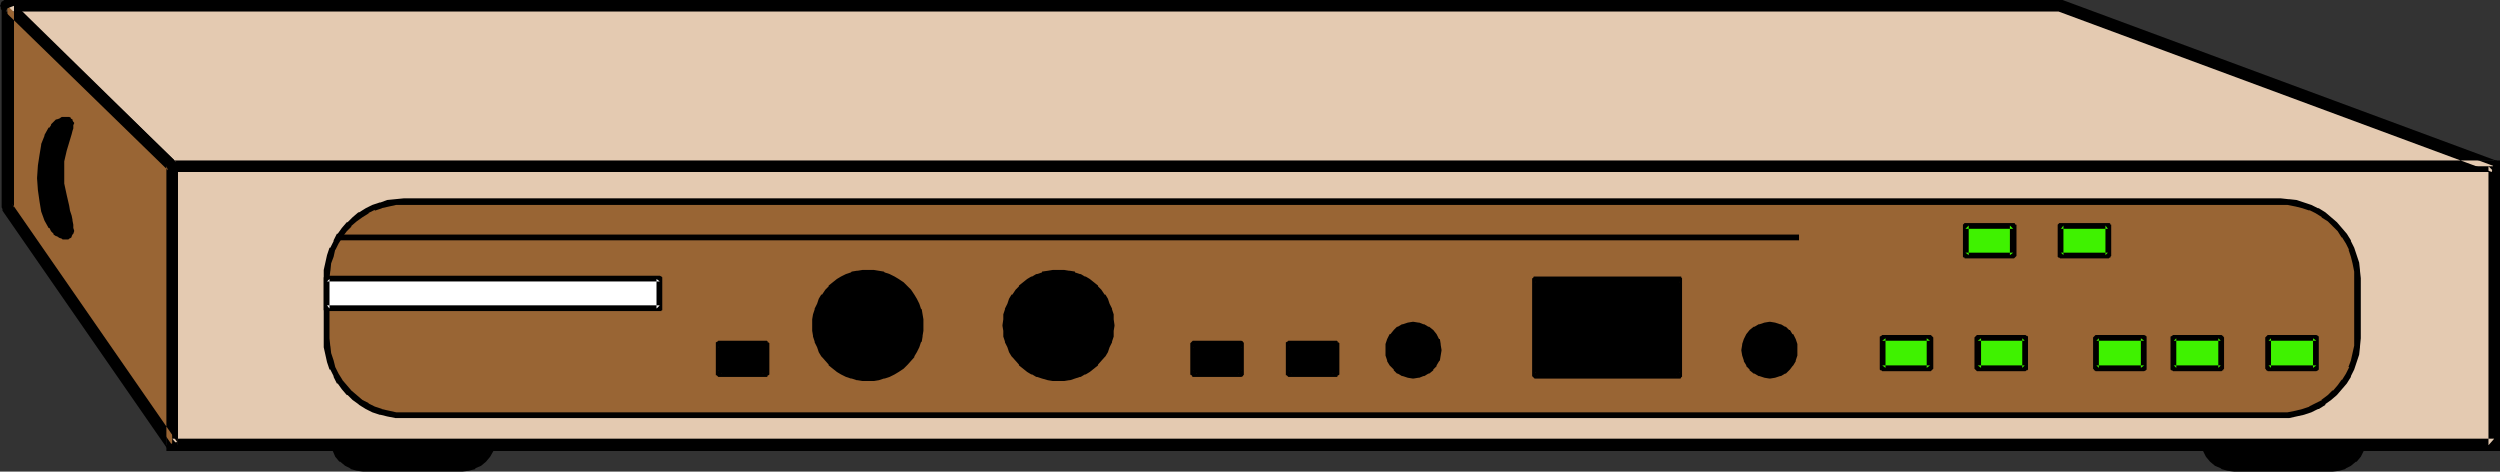 <?xml version="1.0" encoding="UTF-8" standalone="no"?>
<svg
   version="1.0"
   width="129.766mm"
   height="24.478mm"
   id="svg47"
   sodipodi:docname="ADC DataSmart T3.wmf"
   xmlns:inkscape="http://www.inkscape.org/namespaces/inkscape"
   xmlns:sodipodi="http://sodipodi.sourceforge.net/DTD/sodipodi-0.dtd"
   xmlns="http://www.w3.org/2000/svg"
   xmlns:svg="http://www.w3.org/2000/svg">
  <rect width="100%" height="100%" fill="#333333" stroke="none"/>
  <sodipodi:namedview
     id="namedview47"
     pagecolor="#ffffff"
     bordercolor="#000000"
     borderopacity="0.25"
     inkscape:showpageshadow="2"
     inkscape:pageopacity="0.0"
     inkscape:pagecheckerboard="0"
     inkscape:deskcolor="#d1d1d1"
     inkscape:document-units="mm" />
  <defs
     id="defs1">
    <pattern
       id="WMFhbasepattern"
       patternUnits="userSpaceOnUse"
       width="6"
       height="6"
       x="0"
       y="0" />
  </defs>
  <path
     style="fill:#000000;fill-opacity:1;fill-rule:evenodd;stroke:none"
     d="m 90.657,91.869 h 1.131 l 1.293,-0.484 0.97,-0.484 0.97,-0.807 0.646,-0.807 0.646,-1.13 0.323,-1.13 0.162,-1.292 -0.162,-1.13 -0.323,-1.13 -0.646,-1.13 -0.646,-0.807 -0.97,-0.807 -0.97,-0.484 -1.293,-0.323 -1.131,-0.161 H 71.427 l -1.293,0.161 -1.131,0.323 -0.97,0.484 -0.97,0.807 -0.808,0.807 -0.485,1.13 -0.323,1.13 -0.162,1.13 0.162,1.292 0.323,1.13 0.485,1.13 0.808,0.807 0.97,0.807 0.97,0.484 1.131,0.484 h 1.293 z"
     id="path1" />
  <path
     style="fill:#000000;fill-opacity:1;fill-rule:evenodd;stroke:none"
     d="m 90.657,92.515 v 0 l 1.293,-0.161 1.293,-0.323 v -0.161 l 1.131,-0.484 0.97,-0.807 v 0 l 0.808,-0.969 0.646,-1.13 V 88.317 l 0.485,-1.13 v -1.453 -1.292 l -0.485,-1.292 v 0 l -0.646,-1.13 -0.808,-0.807 v -0.161 l -0.97,-0.807 -1.131,-0.646 -1.293,-0.323 v 0 L 90.657,79.114 H 71.266 l -1.131,0.161 h -0.162 l -1.131,0.323 -1.131,0.646 -0.97,0.807 -0.162,0.161 -0.808,0.807 -0.485,1.13 h -0.162 l -0.323,1.292 -0.162,1.292 0.162,1.453 0.323,1.13 0.162,0.161 0.485,1.13 0.808,0.969 h 0.162 l 0.97,0.807 0.97,0.484 0.162,0.161 1.131,0.323 1.293,0.161 h 0.162 19.23 V 91.385 H 71.427 v 0 l -1.293,-0.161 h 0.162 l -1.131,-0.323 v 0 l -0.97,-0.484 h 0.162 l -0.97,-0.807 0.162,0.161 -0.808,-0.969 v 0.161 l -0.485,-0.969 h 0.162 l -0.485,-1.13 v 0.161 l -0.162,-1.292 v 0.161 l 0.162,-1.292 v 0.161 l 0.485,-1.13 h -0.162 l 0.485,-0.969 v 0.161 l 0.808,-0.969 -0.162,0.161 0.97,-0.807 h -0.162 l 0.97,-0.484 v 0 l 1.131,-0.323 h -0.162 l 1.293,-0.161 v 0 h 19.23 -0.162 l 1.293,0.161 v 0 l 1.131,0.323 h -0.162 l 0.97,0.484 v 0 l 0.808,0.807 v -0.161 l 0.808,0.969 -0.162,-0.161 0.485,0.969 v 0 l 0.323,1.13 v -0.161 l 0.162,1.292 v -0.161 l -0.162,1.292 v -0.161 l -0.323,1.13 v 0 l -0.485,0.969 0.162,-0.161 -0.808,0.969 v -0.161 l -0.808,0.807 v 0 l -0.97,0.484 v 0 l -1.131,0.323 h 0.162 l -1.293,0.161 h 0.162 z"
     id="path2" />
  <path
     style="fill:#000000;fill-opacity:1;fill-rule:evenodd;stroke:none"
     d="m 457.489,91.869 h 1.293 l 1.131,-0.484 0.97,-0.484 0.97,-0.807 0.808,-0.807 0.485,-1.13 0.323,-1.13 0.162,-1.292 -0.162,-1.13 -0.323,-1.13 -0.485,-1.13 -0.808,-0.807 -0.97,-0.807 -0.97,-0.484 -1.131,-0.323 -1.293,-0.161 H 438.42 l -1.293,0.161 -1.131,0.323 -1.131,0.484 -0.808,0.807 -0.808,0.807 -0.646,1.13 -0.323,1.13 v 1.13 1.292 l 0.323,1.13 0.646,1.13 0.808,0.807 0.808,0.807 1.131,0.484 1.131,0.484 h 1.293 z"
     id="path3" />
  <path
     style="fill:#000000;fill-opacity:1;fill-rule:evenodd;stroke:none"
     d="m 457.489,92.515 h 0.162 l 1.293,-0.161 1.131,-0.323 0.162,-0.161 0.97,-0.484 0.97,-0.807 h 0.162 l 0.808,-0.969 0.646,-1.292 0.323,-1.13 v -0.161 l 0.162,-1.292 -0.162,-1.292 v 0 l -0.323,-1.292 -0.646,-1.13 -0.808,-0.807 -0.162,-0.161 -0.97,-0.807 -1.131,-0.646 -1.131,-0.323 h -0.162 l -1.131,-0.161 H 438.259 l -1.131,0.161 h -0.162 l -1.131,0.323 -1.293,0.646 -0.97,0.807 v 0.161 l -0.808,0.807 -0.646,1.13 -0.323,1.292 v 0 l -0.162,1.292 0.162,1.292 v 0.161 l 0.323,1.13 0.646,1.292 0.808,0.969 v 0 l 0.97,0.807 1.131,0.484 0.162,0.161 1.131,0.323 1.293,0.161 h 0.162 19.069 V 91.385 H 438.42 v 0 l -1.293,-0.161 h 0.162 l -1.131,-0.323 v 0 l -0.97,-0.484 h 0.162 l -0.97,-0.807 0.162,0.161 -0.808,-0.969 v 0.161 l -0.485,-0.969 v 0 l -0.323,-1.13 v 0.161 l -0.162,-1.292 v 0.161 l 0.162,-1.292 v 0.161 l 0.323,-1.292 v 0.161 l 0.485,-0.969 v 0.161 l 0.808,-0.969 -0.162,0.161 0.97,-0.807 h -0.162 l 0.97,-0.484 v 0 l 1.131,-0.323 h -0.162 l 1.293,-0.161 20.2,0.161 1.131,0.323 h -0.162 l 1.131,0.484 h -0.162 l 0.97,0.807 -0.162,-0.161 0.808,0.969 v -0.161 l 0.485,0.969 V 83.473 l 0.323,1.292 v -0.161 l 0.162,1.292 v -0.161 l -0.162,1.292 v -0.161 l -0.323,1.13 v 0 l -0.485,0.969 v -0.161 l -0.808,0.969 0.162,-0.161 -0.97,0.807 h 0.162 l -1.131,0.484 h 0.162 l -1.131,0.323 v 0 l -1.131,0.161 v 0 z"
     id="path4" />
  <path
     style="fill:#e4cab1;fill-opacity:1;fill-rule:evenodd;stroke:none"
     d="M 489.324,32.614 V 87.348 H 33.774 V 32.614 Z"
     id="path5" />
  <path
     style="fill:#000000;fill-opacity:1;fill-rule:evenodd;stroke:none"
     d="m 489.324,33.745 -1.131,-1.13 v 54.734 l 1.131,-1.292 H 33.774 l 1.131,1.292 V 32.614 L 33.774,33.745 H 489.324 l 1.131,-2.26 H 32.643 V 88.478 H 490.455 V 31.484 Z"
     id="path6" />
  <path
     style="fill:#e4cab1;fill-opacity:1;fill-rule:evenodd;stroke:none"
     d="M 489.324,32.614 404.323,1.13 H 1.131 L 33.774,32.614 Z"
     id="path7" />
  <path
     style="fill:#000000;fill-opacity:1;fill-rule:evenodd;stroke:none"
     d="m 489.324,33.745 h 0.323 l 0.162,-0.161 0.323,-0.161 0.162,-0.323 0.162,-0.161 v -0.323 -0.323 l -0.162,-0.323 -0.162,-0.161 -0.323,-0.323 h -0.162 L 404.646,0 H 404.323 1.131 0.808 L 0.646,0.161 0.323,0.323 0.162,0.646 V 0.807 L 0,1.13 0.162,1.453 v 0.323 l 0.162,0.161 32.643,31.484 0.323,0.161 0.323,0.161 h 0.162 455.55 V 31.484 H 33.774 L 34.582,31.807 2.101,0.323 1.131,2.26 h 403.192 -0.485 l 85.002,31.484 0.485,-2.26 z"
     id="path8" />
  <path
     style="fill:#996534;fill-opacity:1;fill-rule:evenodd;stroke:none"
     d="M 1.454,1.13 V 40.687 L 33.774,87.348 V 32.614 Z"
     id="path9" />
  <path
     style="fill:#000000;fill-opacity:1;fill-rule:evenodd;stroke:none"
     d="M 2.424,0.323 2.101,0.161 1.778,0 H 1.454 1.131 L 0.646,0.323 0.485,0.646 V 0.969 L 0.323,1.13 V 40.687 l 0.162,0.323 v 0.323 0 l 32.32,46.661 0.162,0.161 0.323,0.161 0.323,0.161 h 0.323 l 0.323,-0.161 h 0.162 l 0.323,-0.323 0.162,-0.161 V 87.51 32.614 32.291 31.968 L 34.582,31.807 2.424,0.323 0.646,1.937 32.966,33.422 32.643,32.614 V 87.348 L 34.744,86.702 2.424,40.041 2.747,40.687 V 1.13 L 0.646,1.937 Z"
     id="path10" />
  <path
     style="fill:#000000;fill-opacity:1;fill-rule:evenodd;stroke:none"
     d="m 12.928,46.338 h 0.323 l 0.323,-0.161 0.162,-0.484 0.162,-0.323 v -0.646 l -0.162,-0.646 -0.162,-0.807 -0.162,-0.807 -0.162,-0.969 -0.323,-0.969 -0.485,-2.099 -0.323,-2.26 -0.162,-2.422 0.162,-2.26 0.323,-2.099 0.485,-1.776 0.485,-1.453 0.162,-0.646 0.162,-0.484 0.162,-0.484 v -0.484 l -0.162,-0.323 -0.162,-0.161 -0.323,-0.161 h -0.323 -0.646 l -0.485,0.323 -0.485,0.161 -0.323,0.484 -0.485,0.484 -0.485,0.484 -0.646,1.453 -0.646,1.776 -0.485,1.937 -0.162,2.099 -0.162,2.26 0.162,2.422 0.162,2.099 0.485,1.937 0.646,1.776 0.646,1.292 0.485,0.646 0.485,0.484 0.323,0.323 0.485,0.323 0.485,0.161 z"
     id="path11" />
  <path
     style="fill:#000000;fill-opacity:1;fill-rule:evenodd;stroke:none"
     d="m 12.766,46.984 h 0.162 0.485 l 0.162,-0.161 v 0 l 0.323,-0.161 0.162,-0.161 v -0.161 l 0.162,-0.323 0.162,-0.161 0.162,-0.484 v -0.161 l -0.162,-0.484 v -0.646 l -0.162,-0.807 v -0.161 l -0.162,-0.807 -0.323,-0.969 -0.162,-0.969 -0.485,-2.099 -0.485,-2.26 v 0.161 -2.422 0 -2.26 0.161 l 0.485,-2.099 v 0 l 0.485,-1.615 0.485,-1.615 0.162,-0.646 v 0 l 0.162,-0.484 v -0.161 -0.484 l 0.162,-0.323 v -0.161 l -0.162,-0.161 -0.162,-0.323 v -0.161 0 l -0.323,-0.161 v -0.161 0 l -0.323,-0.161 h -0.162 v 0 h -0.485 -0.162 -0.485 -0.162 l -0.485,0.323 v 0 l -0.485,0.161 h -0.162 l -0.485,0.484 v 0 l -0.485,0.484 v 0.161 l -0.323,0.484 H 9.534 l -0.808,1.453 v 0.161 l -0.646,1.615 v 0.161 l -0.323,1.937 v 0 l -0.323,2.099 -0.162,2.422 v 0.161 l 0.162,2.26 0.323,2.26 v 0 l 0.323,1.937 v 0 l 0.646,1.776 v 0 l 0.808,1.453 H 9.696 l 0.323,0.646 v 0 l 0.485,0.484 v 0.161 l 0.485,0.323 h 0.162 l 0.485,0.323 v 0 l 0.485,0.161 0.162,0.161 h 0.485 l 0.162,-1.13 -0.485,-0.161 0.162,0.161 -0.646,-0.161 h 0.162 l -0.485,-0.323 h 0.162 l -0.485,-0.323 v 0 l -0.485,-0.323 h 0.162 l -0.485,-0.646 0.162,0.161 -0.808,-1.453 v 0 l -0.485,-1.615 v 0 L 8.888,39.234 v 0.161 L 8.565,37.135 8.403,34.875 v 0.161 L 8.565,32.614 8.888,30.515 v 0 l 0.485,-1.937 v 0.161 l 0.485,-1.776 v 0 L 10.666,25.672 h -0.162 l 0.485,-0.484 v 0 l 0.323,-0.484 v 0 l 0.485,-0.323 h -0.162 l 0.485,-0.161 h -0.162 l 0.646,-0.161 h -0.162 0.485 -0.162 0.485 -0.162 0.162 v 0 l 0.162,0.161 -0.162,-0.161 0.162,0.323 -0.162,-0.323 v 0.323 0.646 -0.161 l -0.162,0.484 v 0 l -0.162,0.646 -0.485,1.453 -0.485,1.776 v 0 l -0.485,2.099 v 0.161 l -0.162,2.26 v 0 l 0.162,2.422 v 0.161 l 0.485,2.26 0.485,2.099 0.162,0.969 0.323,0.969 0.162,0.807 v 0 l 0.162,0.646 v 0.646 0.646 -0.161 0.484 -0.161 l -0.162,0.323 0.162,-0.161 -0.323,0.161 0.323,-0.161 -0.485,0.161 h 0.162 z"
     id="path12" />
  <path
     style="fill:#996534;fill-opacity:1;fill-rule:evenodd;stroke:none"
     d="m 447.47,81.536 1.454,-0.161 1.454,-0.161 1.454,-0.484 1.454,-0.484 1.293,-0.646 1.293,-0.646 1.131,-0.969 0.97,-0.969 0.97,-0.969 0.97,-1.13 0.808,-1.292 0.646,-1.292 0.485,-1.453 0.323,-1.453 0.323,-1.453 V 66.359 54.572 53.119 l -0.323,-1.453 -0.323,-1.453 -0.485,-1.453 -0.646,-1.292 -0.808,-1.292 -0.97,-1.13 -0.97,-0.969 -0.97,-0.969 -1.131,-0.969 -1.293,-0.807 -1.293,-0.646 -1.454,-0.484 -1.454,-0.323 -1.454,-0.323 h -1.454 -368.286 -1.616 l -1.454,0.323 -1.454,0.323 -1.293,0.484 -1.293,0.646 -1.293,0.807 -1.293,0.969 -0.97,0.969 -0.97,0.969 -0.808,1.13 -0.808,1.292 -0.646,1.292 -0.485,1.453 -0.323,1.453 -0.323,1.453 v 1.453 11.786 1.615 l 0.323,1.453 0.323,1.453 0.485,1.453 0.646,1.292 0.808,1.292 0.808,1.13 0.97,0.969 0.97,0.969 1.293,0.969 1.293,0.646 1.293,0.646 1.293,0.484 1.454,0.484 1.454,0.161 1.616,0.161 z"
     id="path13" />
  <path
     style="fill:#000000;fill-opacity:1;fill-rule:evenodd;stroke:none"
     d="m 447.47,82.02 h 1.454 0.162 l 1.454,-0.323 1.454,-0.323 v 0 l 1.454,-0.484 v 0 l 1.293,-0.646 h 0.162 l 1.293,-0.807 v -0.161 l 1.131,-0.807 1.131,-0.969 v 0 l 0.97,-1.13 0.97,-1.13 v 0 l 0.808,-1.292 v -0.161 l 0.646,-1.292 v 0 l 0.485,-1.453 v 0 l 0.485,-1.453 0.162,-1.453 V 67.973 l 0.162,-1.615 V 54.572 l -0.162,-1.453 v -0.161 l -0.162,-1.453 -0.485,-1.453 v 0 l -0.485,-1.453 v 0 l -0.646,-1.292 v -0.161 l -0.808,-1.292 v 0 l -0.97,-1.13 -0.97,-1.13 v 0 l -1.131,-0.969 -1.131,-0.969 v 0 l -1.293,-0.807 h -0.162 l -1.293,-0.646 v 0 l -1.454,-0.484 v 0 l -1.454,-0.484 -1.454,-0.161 h -0.162 l -1.454,-0.161 H 79.184 l -1.616,0.161 v 0 l -1.616,0.161 -1.293,0.484 h -0.162 l -1.454,0.484 v 0 l -1.293,0.646 v 0 l -1.293,0.807 h -0.162 l -1.131,0.969 -0.97,0.969 h -0.162 l -0.97,1.13 -0.808,1.13 h -0.162 l -0.646,1.292 v 0.161 l -0.646,1.292 h -0.162 l -0.485,1.453 v 0 l -0.323,1.453 -0.323,1.453 v 0.161 1.453 11.786 1.615 0.161 l 0.323,1.453 0.323,1.453 v 0 l 0.485,1.453 h 0.162 l 0.646,1.292 v 0.161 l 0.646,1.292 h 0.162 l 0.808,1.13 0.97,1.13 h 0.162 l 0.97,0.969 1.131,0.807 0.162,0.161 1.293,0.807 v 0 l 1.293,0.646 v 0 l 1.454,0.484 h 0.162 l 1.293,0.323 1.616,0.323 v 0 h 1.616 368.286 v -1.13 h -368.286 -1.616 0.162 l -1.454,-0.323 -1.454,-0.323 h 0.162 L 73.528,79.76 v 0 l -1.293,-0.646 h 0.162 L 71.104,78.468 v 0 l -1.131,-0.969 -1.131,-0.969 0.162,0.161 -0.97,-1.13 -0.97,-1.13 0.162,0.161 -0.808,-1.292 v 0 l -0.646,-1.292 v 0 l -0.323,-1.292 v 0 l -0.485,-1.453 -0.162,-1.453 v 0.161 l -0.162,-1.615 V 54.572 l 0.162,-1.453 v 0.161 l 0.162,-1.615 0.485,-1.292 v 0 l 0.323,-1.453 v 0.161 l 0.646,-1.292 v 0 l 0.808,-1.292 -0.162,0.161 0.97,-1.292 0.97,-0.969 h -0.162 l 1.131,-0.969 1.131,-0.807 v 0 l 1.293,-0.807 h -0.162 l 1.293,-0.646 v 0.161 l 1.454,-0.484 h -0.162 l 1.454,-0.323 1.454,-0.323 h -0.162 1.616 368.286 1.454 -0.162 l 1.616,0.323 1.293,0.323 v 0 l 1.454,0.484 -0.162,-0.161 1.293,0.646 v 0 l 1.293,0.807 h -0.162 l 1.293,0.807 0.97,0.969 v 0 l 0.97,0.969 0.808,1.292 v -0.161 l 0.808,1.292 v 0 l 0.646,1.292 -0.162,-0.161 0.485,1.453 v 0 l 0.323,1.292 0.323,1.615 v -0.161 1.453 11.786 1.615 -0.161 l -0.323,1.453 -0.323,1.453 v 0 l -0.485,1.292 h 0.162 l -0.646,1.292 v 0 l -0.808,1.292 v -0.161 l -0.808,1.13 -0.97,1.13 V 76.531 l -0.97,0.969 -1.293,0.969 h 0.162 l -1.293,0.646 v 0 l -1.293,0.646 h 0.162 l -1.454,0.484 v 0 l -1.293,0.323 -1.616,0.323 h 0.162 -1.454 z"
     id="path14" />
  <path
     style="fill:#000000;fill-opacity:1;fill-rule:evenodd;stroke:none"
     d="m 170.326,53.442 -1.131,0.161 h -0.97 l -0.97,0.323 -0.97,0.323 -0.97,0.484 -0.808,0.484 -1.616,1.292 -0.646,0.646 -0.646,0.969 -0.485,0.807 -0.323,0.807 -0.485,0.969 -0.162,0.969 -0.162,1.13 v 0.969 1.13 l 0.162,0.969 0.162,0.969 0.485,0.969 0.323,0.969 0.485,0.807 1.293,1.615 1.616,1.292 0.808,0.484 0.97,0.323 0.97,0.484 0.97,0.161 0.97,0.161 1.131,0.161 0.97,-0.161 1.131,-0.161 0.97,-0.161 0.97,-0.484 0.808,-0.323 0.808,-0.484 0.97,-0.646 0.646,-0.646 1.293,-1.615 0.485,-0.807 0.485,-0.969 0.323,-0.969 0.323,-0.969 v -0.969 l 0.162,-1.13 -0.162,-0.969 v -1.13 l -0.323,-0.969 -0.323,-0.969 -0.485,-0.807 -0.485,-0.807 -0.646,-0.969 -0.646,-0.646 -0.646,-0.646 -0.97,-0.646 -0.808,-0.484 -0.808,-0.484 -0.97,-0.323 -0.97,-0.323 h -1.131 z"
     id="path15" />
  <path
     style="fill:#000000;fill-opacity:1;fill-rule:evenodd;stroke:none"
     d="m 170.326,52.958 h -0.162 -0.97 l -0.97,0.161 h -0.162 l -0.97,0.161 -0.162,0.161 -0.97,0.323 v 0 l -0.97,0.484 v 0 l -0.808,0.484 v 0 l -1.616,1.292 v 0.161 l -0.646,0.646 v 0 l -0.646,0.969 h -0.162 l -0.485,0.807 v 0 l -0.323,0.969 v 0 l -0.485,0.969 v 0.161 l -0.323,0.969 v 0 l -0.162,0.969 v 1.13 0.161 0.969 l 0.162,0.969 v 0.161 l 0.323,0.969 v 0.161 l 0.485,0.969 v 0 l 0.323,0.969 v 0 l 0.485,0.807 0.162,0.161 1.293,1.453 v 0.161 l 1.616,1.292 v 0 l 0.808,0.484 v 0 l 0.97,0.484 v 0 l 0.97,0.323 h 0.162 l 0.97,0.323 h 0.162 l 0.97,0.161 h 0.97 0.162 1.131 l 0.97,-0.161 v 0 l 0.97,-0.323 h 0.162 l 0.97,-0.323 v 0 l 0.97,-0.484 v 0 l 0.808,-0.484 v 0 l 0.97,-0.646 v 0 l 0.646,-0.646 0.162,-0.161 1.293,-1.453 v -0.161 l 0.485,-0.807 v 0 l 0.485,-0.969 v 0 l 0.323,-0.969 0.162,-0.161 0.162,-0.969 v -0.161 l 0.162,-0.969 V 63.937 63.776 62.645 l -0.162,-0.969 v 0 l -0.162,-0.969 -0.162,-0.161 -0.323,-0.969 v 0 l -0.485,-0.969 v 0 L 179.376,57.802 v 0 l -0.646,-0.969 v 0 l -0.646,-0.646 -0.162,-0.161 -0.646,-0.646 v 0 l -0.97,-0.646 v 0 l -0.808,-0.484 v 0 l -0.97,-0.484 v 0 l -0.97,-0.323 -0.162,-0.161 -0.97,-0.161 v 0 l -0.97,-0.161 h -1.131 l -0.162,1.13 h 1.131 l 0.97,0.161 v 0 l 0.97,0.323 -0.162,-0.161 0.97,0.484 v 0 l 0.97,0.323 h -0.162 l 0.808,0.484 v 0 l 0.97,0.646 h -0.162 l 0.808,0.646 -0.162,-0.161 0.646,0.807 v -0.161 l 0.646,0.969 v 0 l 0.485,0.807 v -0.161 l 0.323,0.969 v 0 l 0.485,0.969 -0.162,-0.161 0.323,0.969 v 0 l 0.162,0.969 v 1.13 -0.161 0.969 l -0.162,1.13 v -0.161 l -0.323,1.13 0.162,-0.161 -0.485,0.969 v 0 l -0.323,0.807 v 0 l -0.485,0.807 v 0 l -1.293,1.453 h 0.162 l -0.808,0.646 h 0.162 l -0.97,0.646 v 0 l -0.808,0.484 h 0.162 L 174.043,72.817 v 0 l -0.97,0.484 0.162,-0.161 -0.97,0.323 v 0 l -0.97,0.161 h -1.131 0.162 -0.97 l -1.131,-0.161 h 0.162 l -1.131,-0.323 0.162,0.161 -0.97,-0.484 v 0 l -0.808,-0.323 v 0 l -0.808,-0.484 v 0 l -1.454,-1.292 v 0 l -1.293,-1.453 h 0.162 l -0.646,-0.807 v 0 l -0.323,-0.807 v 0 l -0.323,-0.969 v 0.161 l -0.323,-1.13 v 0.161 -1.13 l -0.162,-0.969 v 0.161 l 0.162,-1.13 v -0.969 0 l 0.323,-0.969 v 0.161 l 0.323,-0.969 v 0 l 0.323,-0.969 v 0.161 l 0.646,-0.807 h -0.162 l 0.646,-0.969 v 0.161 l 0.646,-0.807 v 0.161 l 1.454,-1.292 v 0 l 0.808,-0.484 v 0 l 0.808,-0.323 v 0 l 0.97,-0.484 -0.162,0.161 1.131,-0.323 h -0.162 l 1.131,-0.161 h 0.97 -0.162 z"
     id="path16" />
  <path
     style="fill:#000000;fill-opacity:1;fill-rule:evenodd;stroke:none"
     d="m 207.656,53.442 -0.97,0.161 h -1.131 l -0.97,0.323 -0.97,0.323 -0.97,0.484 -0.808,0.484 -1.454,1.292 -0.646,0.646 -0.646,0.969 -0.646,0.807 -0.323,0.807 -0.323,0.969 -0.323,0.969 -0.162,1.13 v 0.969 1.13 l 0.162,0.969 0.323,0.969 0.323,0.969 0.323,0.969 0.646,0.807 1.293,1.615 1.454,1.292 0.808,0.484 0.97,0.323 0.97,0.484 0.97,0.161 1.131,0.161 0.97,0.161 1.131,-0.161 0.97,-0.161 0.97,-0.161 0.97,-0.484 0.97,-0.323 0.808,-0.484 0.808,-0.646 0.646,-0.646 1.293,-1.615 0.646,-0.807 0.323,-0.969 0.323,-0.969 0.323,-0.969 0.162,-0.969 v -1.13 -0.969 l -0.162,-1.13 -0.323,-0.969 -0.323,-0.969 -0.323,-0.807 -0.646,-0.807 -0.646,-0.969 -0.646,-0.646 -0.646,-0.646 -0.808,-0.646 -0.808,-0.484 -0.97,-0.484 -0.97,-0.323 -0.97,-0.323 h -0.97 z"
     id="path17" />
  <path
     style="fill:#000000;fill-opacity:1;fill-rule:evenodd;stroke:none"
     d="m 207.817,52.958 h -0.162 -1.131 l -0.97,0.161 v 0 l -1.131,0.161 v 0.161 l -0.97,0.323 h -0.162 l -0.808,0.484 h -0.162 l -0.808,0.484 v 0 l -1.616,1.292 v 0.161 l -0.646,0.646 v 0 l -0.646,0.969 h -0.162 l -0.485,0.807 v 0 l -0.323,0.969 v 0 l -0.485,0.969 v 0.161 l -0.323,0.969 v 0 0.969 l -0.162,1.13 v 0.161 l 0.162,0.969 v 0.969 0.161 l 0.323,0.969 v 0.161 l 0.485,0.969 v 0 l 0.323,0.969 v 0 l 0.485,0.807 0.162,0.161 1.293,1.453 v 0.161 l 1.616,1.292 v 0 l 0.808,0.484 h 0.162 l 0.808,0.484 h 0.162 l 0.97,0.323 v 0 l 1.131,0.323 v 0 l 0.97,0.161 h 1.131 0.162 0.97 l 0.97,-0.161 h 0.162 l 0.97,-0.323 v 0 l 0.97,-0.323 h 0.162 l 0.808,-0.484 h 0.162 l 0.808,-0.484 v 0 l 0.808,-0.646 v 0 l 0.808,-0.646 v -0.161 l 1.293,-1.453 0.162,-0.161 0.485,-0.807 v 0 l 0.323,-0.969 v 0 l 0.485,-0.969 v -0.161 l 0.323,-0.969 v -0.161 -0.969 l 0.162,-0.969 v -0.161 l -0.162,-1.13 v -0.969 0 l -0.323,-0.969 v -0.161 l -0.485,-0.969 v 0 l -0.323,-0.969 v 0 l -0.485,-0.807 h -0.162 l -0.646,-0.969 v 0 l -0.646,-0.646 v -0.161 l -0.808,-0.646 v 0 l -0.808,-0.646 v 0 l -0.808,-0.484 h -0.162 l -0.808,-0.484 h -0.162 l -0.97,-0.323 v -0.161 l -0.97,-0.161 h -0.162 l -0.97,-0.161 h -0.97 l -0.162,1.13 h 0.97 l 1.131,0.161 h -0.162 l 0.97,0.323 v -0.161 l 0.97,0.484 h -0.162 l 0.97,0.323 v 0 l 0.808,0.484 v 0 l 0.808,0.646 v 0 l 0.646,0.646 v -0.161 l 0.646,0.807 v -0.161 l 0.646,0.969 h -0.162 l 0.485,0.807 v -0.161 l 0.485,0.969 v 0 l 0.323,0.969 v -0.161 l 0.162,0.969 v 0 l 0.162,0.969 0.162,1.13 v -0.161 l -0.162,0.969 -0.162,1.13 v -0.161 l -0.162,1.13 v -0.161 l -0.323,0.969 v 0 l -0.485,0.807 v 0 l -0.485,0.807 h 0.162 l -1.293,1.453 v 0 l -0.646,0.646 v 0 l -0.808,0.646 v 0 l -0.808,0.484 v 0 l -0.97,0.323 h 0.162 l -0.97,0.484 v -0.161 l -0.97,0.323 h 0.162 l -1.131,0.161 h -0.97 0.162 -1.131 l -0.97,-0.161 v 0 l -0.97,-0.323 v 0.161 l -0.97,-0.484 h 0.162 l -0.97,-0.323 v 0 l -0.808,-0.484 h 0.162 l -1.616,-1.292 v 0 l -1.293,-1.453 h 0.162 l -0.485,-0.807 v 0 l -0.485,-0.807 v 0 l -0.323,-0.969 v 0.161 l -0.162,-1.13 v 0.161 l -0.162,-1.13 -0.162,-0.969 v 0.161 l 0.162,-1.13 0.162,-0.969 v 0 l 0.162,-0.969 v 0.161 l 0.323,-0.969 v 0 l 0.485,-0.969 v 0.161 l 0.485,-0.807 h -0.162 l 0.646,-0.969 v 0.161 l 0.646,-0.807 v 0.161 l 1.616,-1.292 h -0.162 l 0.808,-0.484 v 0 l 0.97,-0.323 h -0.162 l 0.97,-0.484 v 0.161 l 0.97,-0.323 v 0 l 0.97,-0.161 h 1.131 -0.162 z"
     id="path18" />
  <path
     style="fill:#000000;fill-opacity:1;fill-rule:evenodd;stroke:none"
     d="M 329.502,73.624 V 54.734 h -28.28 v 18.89 z"
     id="path19" />
  <path
     style="fill:#000000;fill-opacity:1;fill-rule:evenodd;stroke:none"
     d="m 329.502,74.27 h 0.162 l 0.162,-0.161 v -0.161 h 0.162 v -0.161 -19.213 0 l -0.162,-0.161 v -0.161 h -0.162 -28.603 -0.162 l -0.162,0.323 h -0.162 v 19.213 l 0.162,0.161 v 0 l 0.162,0.161 0.162,0.161 h 0.162 28.28 v -1.292 h -28.28 l 0.485,0.646 V 54.734 l -0.485,0.646 h 28.28 l -0.646,-0.646 v 18.89 l 0.646,-0.646 z"
     id="path20" />
  <path
     style="fill:#000000;fill-opacity:1;fill-rule:evenodd;stroke:none"
     d="m 150.288,73.301 v -5.812 h -9.373 v 5.812 z"
     id="path21" />
  <path
     style="fill:#000000;fill-opacity:1;fill-rule:evenodd;stroke:none"
     d="m 150.288,73.947 h 0.162 l 0.162,-0.161 v -0.161 h 0.162 l 0.162,-0.161 v -6.135 l -0.162,-0.161 h -0.162 v -0.161 l -0.162,-0.161 h -9.534 l -0.162,0.161 -0.323,0.161 v 0.161 6.135 0.161 h 0.162 l 0.162,0.161 0.162,0.161 v 0 h 9.373 v -1.292 h -9.373 l 0.646,0.646 v -5.812 l -0.646,0.646 h 9.373 l -0.646,-0.646 v 5.812 l 0.646,-0.646 z"
     id="path22" />
  <path
     style="fill:#000000;fill-opacity:1;fill-rule:evenodd;stroke:none"
     d="m 243.531,73.301 v -5.812 h -9.373 v 5.812 z"
     id="path23" />
  <path
     style="fill:#000000;fill-opacity:1;fill-rule:evenodd;stroke:none"
     d="m 243.531,73.947 v 0 l 0.323,-0.161 v -0.161 h 0.162 v -0.161 -6.135 -0.161 h -0.162 v -0.161 l -0.323,-0.161 h -9.534 l -0.162,0.161 -0.162,0.161 -0.162,0.161 v 6.135 l 0.162,0.161 h 0.162 v 0.161 l 0.162,0.161 h 0.162 9.373 v -1.292 h -9.373 l 0.646,0.646 v -5.812 l -0.646,0.646 h 9.373 l -0.646,-0.646 v 5.812 l 0.646,-0.646 z"
     id="path24" />
  <path
     style="fill:#000000;fill-opacity:1;fill-rule:evenodd;stroke:none"
     d="m 262.115,73.301 v -5.812 h -9.211 v 5.812 z"
     id="path25" />
  <path
     style="fill:#000000;fill-opacity:1;fill-rule:evenodd;stroke:none"
     d="m 262.115,73.947 h 0.162 l 0.162,-0.161 v -0.161 h 0.162 l 0.162,-0.161 v -6.135 l -0.162,-0.161 h -0.162 v -0.161 l -0.162,-0.161 h -9.534 l -0.162,0.161 -0.323,0.161 v 0.161 6.135 0.161 h 0.162 l 0.162,0.161 0.162,0.161 h 0.162 9.211 v -1.292 h -9.211 l 0.485,0.646 v -5.812 l -0.485,0.646 h 9.211 l -0.646,-0.646 v 5.812 l 0.646,-0.646 z"
     id="path26" />
  <path
     style="fill:#3ff200;fill-opacity:1;fill-rule:evenodd;stroke:none"
     d="m 394.95,50.052 v -5.812 h -9.373 v 5.812 z"
     id="path27" />
  <path
     style="fill:#000000;fill-opacity:1;fill-rule:evenodd;stroke:none"
     d="m 394.95,50.697 h 0.162 l 0.162,-0.161 v 0 l 0.162,-0.161 0.162,-0.161 v -6.135 h -0.162 l -0.162,-0.161 v -0.161 h -0.162 -9.696 v 0 l -0.323,0.323 v 0 6.135 0.161 l 0.162,0.161 h 0.162 v 0.161 h 0.162 9.373 v -1.13 h -9.373 l 0.646,0.484 v -5.812 l -0.646,0.646 h 9.373 l -0.646,-0.646 v 5.812 l 0.646,-0.484 z"
     id="path28" />
  <path
     style="fill:#3ff200;fill-opacity:1;fill-rule:evenodd;stroke:none"
     d="m 413.534,50.052 v -5.812 h -9.211 v 5.812 z"
     id="path29" />
  <path
     style="fill:#000000;fill-opacity:1;fill-rule:evenodd;stroke:none"
     d="m 413.534,50.697 h 0.162 l 0.162,-0.161 h 0.162 v -0.161 l 0.162,-0.161 v -6.135 h -0.162 v -0.161 l -0.162,-0.161 h -0.162 -9.534 -0.162 l -0.323,0.323 v 0 6.135 0.161 l 0.162,0.161 h 0.162 l 0.162,0.161 h 0.162 9.211 v -1.13 h -9.211 l 0.485,0.484 v -5.812 l -0.485,0.646 h 9.211 l -0.485,-0.646 v 5.812 l 0.485,-0.484 z"
     id="path30" />
  <path
     style="fill:#3ff200;fill-opacity:1;fill-rule:evenodd;stroke:none"
     d="M 378.628,72.171 V 66.359 h -9.373 v 5.812 z"
     id="path31" />
  <path
     style="fill:#000000;fill-opacity:1;fill-rule:evenodd;stroke:none"
     d="m 378.628,72.817 h 0.162 l 0.162,-0.161 v 0 l 0.162,-0.161 0.162,-0.161 v -6.135 l -0.162,-0.161 -0.162,-0.161 v 0 l -0.162,-0.161 h -9.534 l -0.162,0.161 -0.323,0.161 v 0.161 6.135 0.161 l 0.162,0.161 h 0.162 l 0.162,0.161 v 0 h 9.373 v -1.13 h -9.373 l 0.646,0.484 V 66.359 l -0.646,0.484 h 9.373 l -0.646,-0.484 v 5.812 l 0.646,-0.484 z"
     id="path32" />
  <path
     style="fill:#3ff200;fill-opacity:1;fill-rule:evenodd;stroke:none"
     d="M 397.212,72.171 V 66.359 h -9.211 v 5.812 z"
     id="path33" />
  <path
     style="fill:#000000;fill-opacity:1;fill-rule:evenodd;stroke:none"
     d="m 397.212,72.817 h 0.162 l 0.162,-0.161 h 0.162 l 0.162,-0.161 v -0.161 -6.135 -0.161 l -0.162,-0.161 h -0.162 l -0.162,-0.161 h -9.534 l -0.162,0.161 -0.162,0.161 -0.162,0.161 v 6.135 l 0.162,0.161 0.162,0.161 v 0 l 0.162,0.161 h 0.162 9.211 v -1.13 h -9.211 l 0.646,0.484 V 66.359 l -0.646,0.484 h 9.211 l -0.485,-0.484 v 5.812 l 0.485,-0.484 z"
     id="path34" />
  <path
     style="fill:#3ff200;fill-opacity:1;fill-rule:evenodd;stroke:none"
     d="M 435.673,72.171 V 66.359 h -9.211 v 5.812 z"
     id="path35" />
  <path
     style="fill:#000000;fill-opacity:1;fill-rule:evenodd;stroke:none"
     d="m 435.673,72.817 h 0.162 l 0.162,-0.161 h 0.162 v -0.161 l 0.162,-0.161 v -6.135 l -0.162,-0.161 v -0.161 h -0.162 l -0.162,-0.161 h -9.534 l -0.162,0.161 -0.323,0.161 v 0.161 6.135 0.161 l 0.162,0.161 h 0.162 l 0.162,0.161 h 0.162 9.211 v -1.13 h -9.211 l 0.485,0.484 V 66.359 l -0.485,0.484 h 9.211 l -0.485,-0.484 v 5.812 l 0.485,-0.484 z"
     id="path36" />
  <path
     style="fill:#3ff200;fill-opacity:1;fill-rule:evenodd;stroke:none"
     d="M 420.644,72.171 V 66.359 h -9.373 v 5.812 z"
     id="path37" />
  <path
     style="fill:#000000;fill-opacity:1;fill-rule:evenodd;stroke:none"
     d="m 420.644,72.817 v 0 l 0.323,-0.161 v 0 l 0.162,-0.161 v -0.161 -6.135 -0.161 l -0.162,-0.161 v 0 l -0.323,-0.161 h -9.534 l -0.162,0.161 -0.162,0.161 -0.162,0.161 v 6.135 l 0.162,0.161 v 0.161 h 0.162 l 0.162,0.161 h 0.162 9.373 v -1.13 h -9.373 l 0.485,0.484 V 66.359 l -0.485,0.484 h 9.373 l -0.646,-0.484 v 5.812 l 0.646,-0.484 z"
     id="path38" />
  <path
     style="fill:#3ff200;fill-opacity:1;fill-rule:evenodd;stroke:none"
     d="M 454.419,72.171 V 66.359 h -9.373 v 5.812 z"
     id="path39" />
  <path
     style="fill:#000000;fill-opacity:1;fill-rule:evenodd;stroke:none"
     d="m 454.419,72.817 v 0 l 0.323,-0.161 v 0 l 0.162,-0.161 v -0.161 -6.135 -0.161 l -0.162,-0.161 v 0 l -0.323,-0.161 h -9.534 l -0.162,0.161 -0.162,0.161 -0.162,0.161 v 6.135 l 0.162,0.161 v 0.161 h 0.162 l 0.162,0.161 h 0.162 9.373 v -1.13 h -9.373 l 0.485,0.484 V 66.359 l -0.485,0.484 h 9.373 l -0.646,-0.484 v 5.812 l 0.646,-0.484 z"
     id="path40" />
  <path
     style="fill:#000000;fill-opacity:1;fill-rule:evenodd;stroke:none"
     d="m 277.305,63.776 -0.97,0.161 -0.97,0.161 -0.808,0.484 -0.808,0.646 -0.646,0.646 -0.323,0.807 -0.323,0.969 -0.162,0.969 0.162,0.969 0.323,0.969 0.323,0.807 0.646,0.807 0.808,0.646 0.808,0.484 0.97,0.161 0.97,0.161 0.97,-0.161 0.97,-0.161 0.808,-0.484 0.808,-0.646 0.485,-0.807 0.485,-0.807 0.323,-0.969 v -0.969 -0.969 l -0.323,-0.969 -0.485,-0.807 -0.485,-0.646 -0.808,-0.646 -0.808,-0.484 -0.97,-0.161 z"
     id="path41" />
  <path
     style="fill:#000000;fill-opacity:1;fill-rule:evenodd;stroke:none"
     d="m 277.305,63.13 h -0.162 l -0.97,0.161 v 0 l -0.97,0.323 h -0.162 l -0.808,0.484 h -0.162 l -0.646,0.646 v 0 l -0.646,0.807 h -0.162 l -0.485,0.969 v 0 l -0.323,0.969 v 0.161 0.969 0.161 0.969 0 l 0.323,0.969 v 0.161 l 0.485,0.807 0.162,0.161 0.646,0.646 v 0.161 l 0.646,0.646 h 0.162 l 0.808,0.484 h 0.162 l 0.97,0.323 v 0 l 0.97,0.161 h 0.162 l 0.97,-0.161 h 0.162 l 0.808,-0.323 h 0.162 l 0.808,-0.484 h 0.162 l 0.808,-0.646 v -0.161 l 0.646,-0.646 v -0.161 l 0.485,-0.807 0.162,-0.161 0.162,-0.969 v 0 l 0.162,-0.969 v -0.161 l -0.162,-0.969 v -0.161 l -0.162,-0.969 h -0.162 l -0.485,-0.969 v 0 l -0.646,-0.807 v 0 l -0.808,-0.646 h -0.162 l -0.808,-0.484 h -0.162 l -0.808,-0.323 h -0.162 l -0.97,-0.161 -0.162,1.13 1.131,0.161 h -0.162 l 0.97,0.323 -0.162,-0.161 0.808,0.484 v 0 l 0.808,0.484 h -0.162 l 0.485,0.646 v 0 l 0.485,0.807 -0.162,-0.161 0.323,0.969 v 0 l 0.162,0.969 v -0.161 l -0.162,0.969 v -0.161 l -0.323,0.969 h 0.162 l -0.485,0.807 v -0.161 l -0.485,0.646 v 0 l -0.808,0.646 h 0.162 l -0.808,0.323 h 0.162 l -0.97,0.323 h 0.162 -1.131 0.162 -0.97 v 0 l -0.808,-0.323 h 0.162 l -0.97,-0.323 h 0.162 l -0.646,-0.646 v 0 l -0.646,-0.646 0.162,0.161 -0.485,-0.807 v 0 l -0.162,-0.969 v 0.161 l -0.162,-0.969 v 0.161 l 0.162,-0.969 v 0 l 0.162,-0.969 v 0.161 l 0.485,-0.807 h -0.162 l 0.646,-0.646 v 0 l 0.646,-0.484 h -0.162 l 0.97,-0.484 -0.162,0.161 0.808,-0.323 v 0 l 0.97,-0.161 h -0.162 z"
     id="path42" />
  <path
     style="fill:#000000;fill-opacity:1;fill-rule:evenodd;stroke:none"
     d="m 347.116,63.776 -0.97,0.161 -0.97,0.161 -0.808,0.484 -0.646,0.646 -0.646,0.646 -0.485,0.807 -0.162,0.969 -0.162,0.969 0.162,0.969 0.162,0.969 0.485,0.807 0.646,0.807 0.646,0.646 0.808,0.484 0.97,0.161 0.97,0.161 0.97,-0.161 0.97,-0.161 0.97,-0.484 0.646,-0.646 0.646,-0.807 0.323,-0.807 0.323,-0.969 0.162,-0.969 -0.162,-0.969 -0.323,-0.969 -0.323,-0.807 -0.646,-0.646 -0.646,-0.646 -0.97,-0.484 -0.97,-0.161 z"
     id="path43" />
  <path
     style="fill:#000000;fill-opacity:1;fill-rule:evenodd;stroke:none"
     d="m 347.278,63.13 h -0.162 l -0.97,0.161 v 0 l -0.97,0.323 h -0.162 l -0.808,0.484 h -0.162 l -0.808,0.646 v 0 l -0.646,0.807 v 0 l -0.485,0.969 v 0 l -0.323,0.969 v 0.161 l -0.162,0.969 v 0.161 l 0.162,0.969 v 0 l 0.323,0.969 v 0.161 l 0.485,0.807 v 0.161 l 0.646,0.646 v 0.161 l 0.808,0.646 h 0.162 l 0.808,0.484 h 0.162 l 0.97,0.323 v 0 l 0.97,0.161 h 0.162 l 0.97,-0.161 v 0 l 0.97,-0.323 h 0.162 l 0.808,-0.484 h 0.162 l 0.646,-0.646 0.162,-0.161 0.485,-0.646 0.162,-0.161 0.485,-0.807 v -0.161 l 0.323,-0.969 v 0 -0.969 -0.161 -0.969 -0.161 l -0.323,-0.969 v 0 l -0.485,-0.969 h -0.162 l -0.485,-0.807 h -0.162 l -0.646,-0.646 h -0.162 l -0.808,-0.484 h -0.162 l -0.97,-0.323 v 0 l -0.97,-0.161 -0.162,1.13 0.97,0.161 v 0 l 0.97,0.323 -0.162,-0.161 0.808,0.484 h -0.162 l 0.808,0.484 h -0.162 l 0.646,0.646 h -0.162 l 0.485,0.807 v -0.161 l 0.162,0.969 v 0 l 0.162,0.969 v -0.161 l -0.162,0.969 v -0.161 l -0.162,0.969 v 0 l -0.485,0.807 0.162,-0.161 -0.646,0.646 h 0.162 l -0.808,0.646 h 0.162 l -0.808,0.323 h 0.162 l -0.97,0.323 v 0 h -0.97 0.162 -0.97 v 0 l -0.97,-0.323 h 0.162 l -0.808,-0.323 h 0.162 l -0.808,-0.646 h 0.162 l -0.646,-0.646 v 0.161 l -0.323,-0.807 v 0 l -0.323,-0.969 v 0.161 -0.969 0.161 -0.969 0 l 0.323,-0.969 v 0.161 l 0.323,-0.807 v 0 l 0.646,-0.646 h -0.162 l 0.808,-0.484 h -0.162 l 0.808,-0.484 -0.162,0.161 0.97,-0.323 v 0 l 0.97,-0.161 h -0.162 z"
     id="path44" />
  <path
     style="fill:#ffffff;fill-opacity:1;fill-rule:evenodd;stroke:none"
     d="M 129.441,60.546 V 54.734 H 64.155 v 5.812 z"
     id="path45" />
  <path
     style="fill:#000000;fill-opacity:1;fill-rule:evenodd;stroke:none"
     d="m 129.441,61.031 v 0 h 0.323 v -0.161 h 0.162 V 60.708 54.572 54.411 l -0.162,-0.161 v 0 l -0.323,-0.161 H 63.994 l -0.162,0.161 -0.323,0.161 v 0.161 6.135 0.161 h 0.162 l 0.162,0.161 h 0.162 0.162 65.286 V 59.901 H 64.155 l 0.485,0.646 v -5.812 l -0.485,0.484 h 65.286 l -0.646,-0.484 v 5.812 l 0.646,-0.646 z"
     id="path46" />
  <path
     style="fill:#000000;fill-opacity:1;fill-rule:evenodd;stroke:none"
     d="M 66.418,47.145 H 352.934 V 46.015 H 66.418 Z"
     id="path47" />
</svg>
